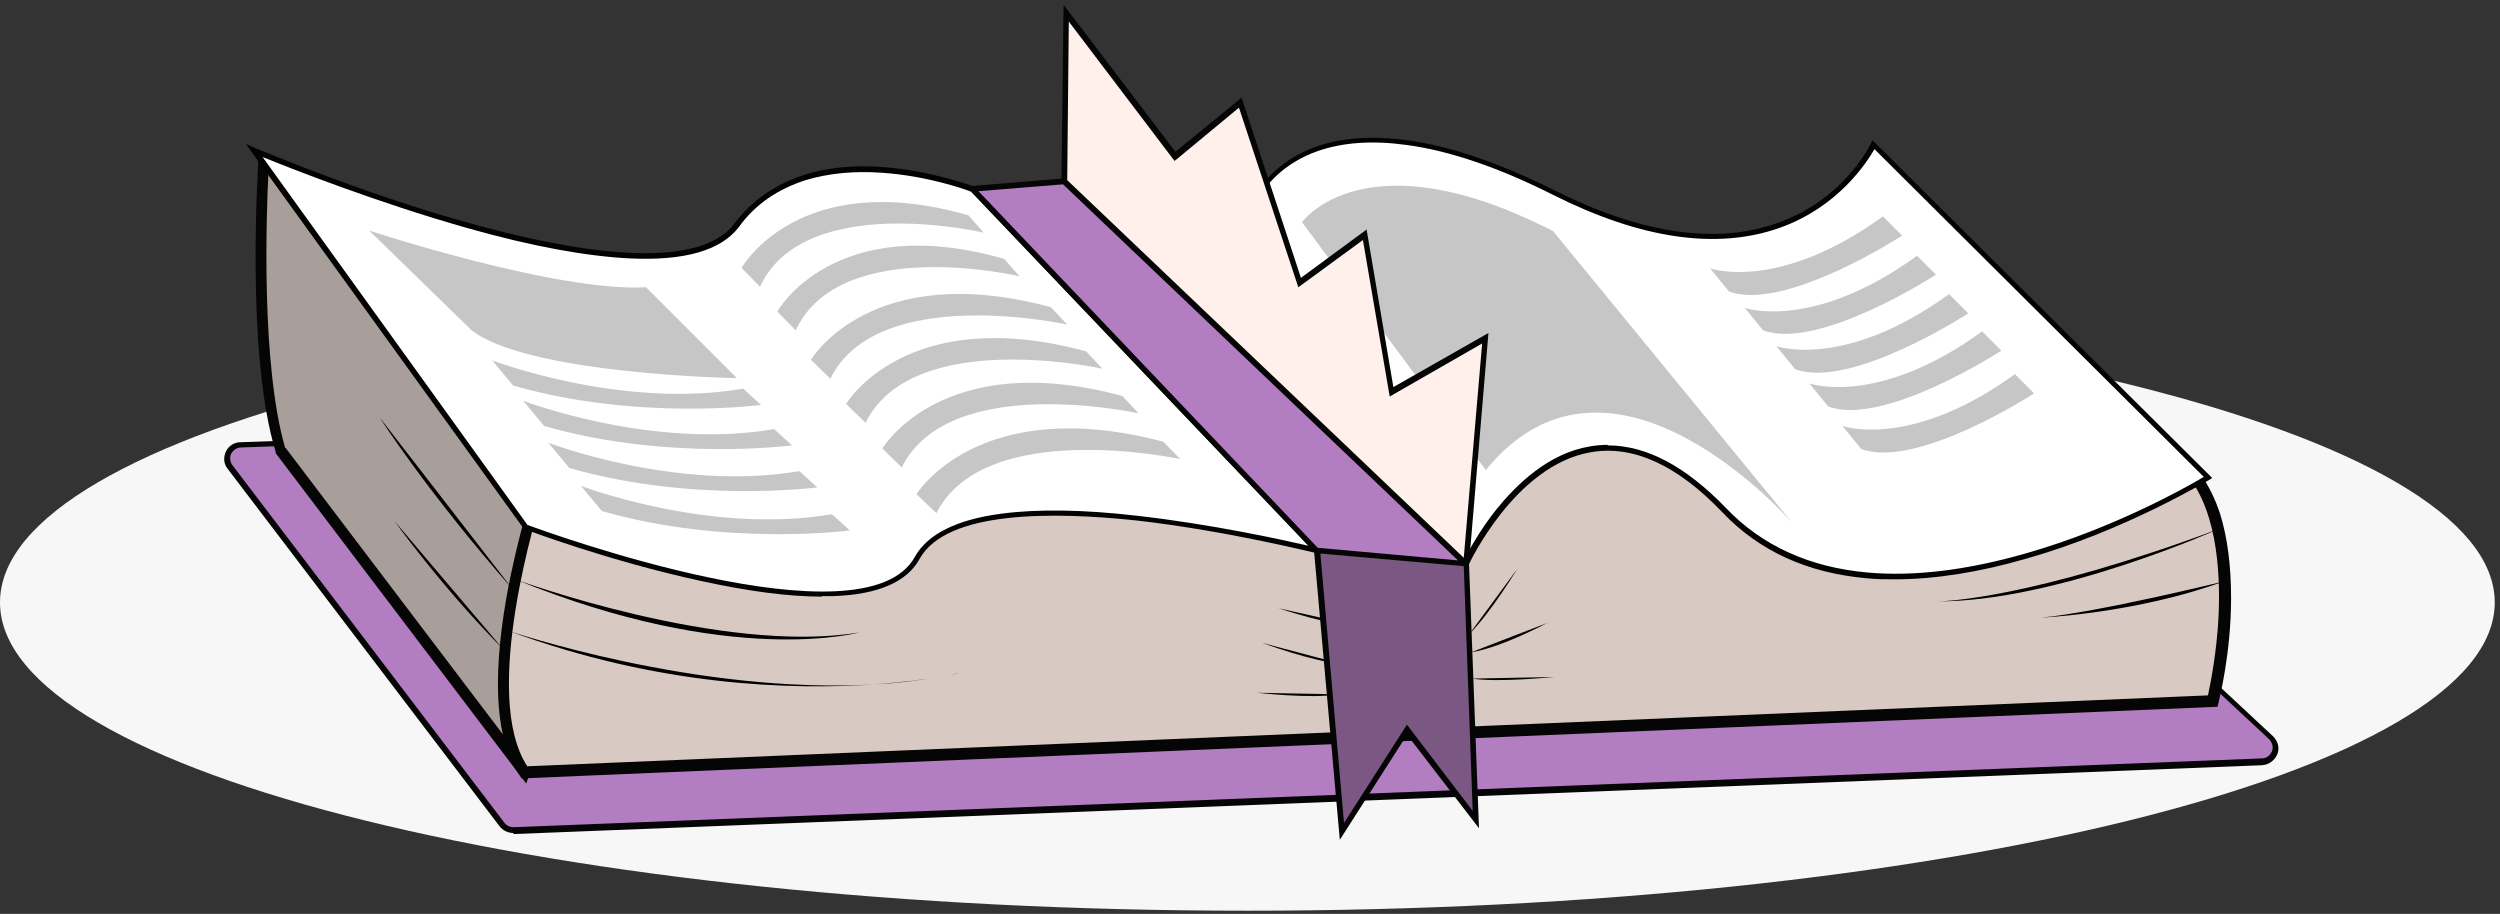<?xml version="1.0" encoding="UTF-8"?> <svg xmlns="http://www.w3.org/2000/svg" id="Layer_1" version="1.1" viewBox="0 0 476 174"><rect x="0" y="0" width="476" height="174" fill="#333333" stroke="none"/><defs><style>.st0{fill:#020202}.st1{fill:#fff}.st2{fill:#050505}.st7{fill:#b37dc1}</style></defs><path d="M237.5 173.4c131.2 0 237.5-26.3 237.5-58.7S368.6 56 237.5 56 0 82.2 0 114.7s106.3 58.7 237.5 58.7Z" style="fill:#f7f7f7"></path><path class="st7" d="M43.7 88.9 95.5 157c.5.7 1.4 1.1 2.3 1.1L430.6 145c2.4 0 3.5-2.9 1.8-4.5l-71.2-66.3c-.5-.5-1.2-.8-2-.7L45.8 84.7c-2.2 0-3.4 2.5-2.1 4.2Z"></path><path class="st2" d="M97.7 158.6c-1 0-2-.5-2.6-1.3L43.3 89.2c-.7-.9-.8-2.1-.3-3.2s1.6-1.8 2.8-1.8L359.2 73c.9 0 1.7.3 2.4.9l71.2 66.3c.9.9 1.3 2.2.8 3.4-.5 1.2-1.6 2-2.9 2.1L97.9 158.8h-.1ZM359.3 74 45.9 85.2c-.8 0-1.5.5-1.9 1.2-.3.7-.2 1.5.2 2.1L96 156.6c.4.6 1.1.9 1.8.9l332.8-13.1c1.1 0 1.7-.7 2-1.4.3-.8 0-1.6-.5-2.2l-71.2-66.3c-.4-.4-1-.6-1.5-.6Z"></path><path d="M50.2 30.9S47.8 67 53.4 85.8l46.5 61.3 22.6-57.2-72.3-59Z" style="fill:#a89e9a"></path><path class="st2" d="M100.2 149.2 52.5 86.3v-.2c-5.7-18.7-3.4-53.8-3.3-55.3v-2.1c.1 0 74.6 60.7 74.6 60.7l-23.6 59.7ZM54.4 85.3l45.2 59.6 21.6-54.7-70.1-57.1c-.4 7.9-1.4 36.4 3.2 52.2Z"></path><path d="M102.9 92.1s-13.6 40.3-3 55l321.4-13.6s9-36.5-8.3-47.5c-17.3-10.9-263.3-7.9-263.3-7.9L103 92Z" style="fill:#d8cac3"></path><path class="st2" d="m99.3 148.2-.3-.5c-4.5-6.3-5.4-17.7-2.6-33.8 2.1-11.9 5.5-22 5.5-22.1l.2-.5.5-.2 46.9-14h.1c.6 0 62.2-.7 125.2-.1 37 .4 67.2 1.1 89.8 2.2 28.8 1.4 44.8 3.4 49 6 4.2 2.6 7.2 6.9 9.1 12.6 1.4 4.5 2.1 9.9 2.1 16.1 0 10.5-2.3 19.5-2.4 19.9l-.2.8h-.8L99.5 148.2Zm4.4-55.3c-1.5 4.7-12.2 39.5-3.3 53l320-13.5c.5-2.4 2.1-10.1 2.1-18.7 0-9.3-1.6-21.5-10.1-26.9-4.8-3-32.6-6.9-137.6-7.9-61.4-.6-121.6 0-125 .1l-46 13.7Z"></path><path class="st1" d="M185.2 36s-30.7-12.1-45 6.8c-14.2 19-91.9-14.2-91.9-14.2l51.6 71.7s64.6 24.3 74.7 5.9c10.1-18.4 76.1-1.4 76.1-1.4L185.2 36Z"></path><path class="st0" d="M156.5 113.6c-6.3 0-14-1-23.1-3-17.2-3.7-33.5-9.8-33.6-9.9h-.2v-.2L46.8 27.4l1.8.8c.2 0 19.6 8.4 40.5 14.2 19.2 5.4 43.5 9.7 50.7.2 3.3-4.4 7.8-7.5 13.3-9.3 4.4-1.4 9.4-1.9 15-1.5 9.4.7 17.2 3.7 17.3 3.7h.1l66.9 70.3-1.8-.5c-.2 0-16.7-4.2-34.2-6.2-16-1.7-36.2-1.9-41.3 7.3-2.4 4.4-7.9 6.8-16.4 7.1h-2.2Zm-56.2-13.7c3.5 1.3 64.4 23.5 73.9 6.1 2.4-4.3 8-7.1 16.5-8.2 6.8-.9 15.5-.8 25.8.4 14.2 1.6 27.8 4.6 32.6 5.7l-64.2-67.4c-1-.4-8.2-3-16.9-3.6-5.4-.4-10.3.1-14.6 1.4-5.3 1.7-9.6 4.6-12.7 8.9-3.4 4.5-10.4 6.5-20.8 6-8.2-.4-18.7-2.3-31-5.8C71.6 38.5 55.2 32 50 29.9l50.4 70Z"></path><path class="st1" d="M239.4 37.4s10.6-23.7 56.4-.7c45.9 22.9 60.8-9.1 60.8-9.1L420.3 91s-61.9 37.9-92.1 6.2C298 65.5 279 107.4 279 107.4l-38.2-55.3-2.2-16 .7 1.5Z"></path><path class="st0" d="M360.9 110.3c-1.9 0-3.7 0-5.5-.2-11.3-1-20.5-5.2-27.5-12.6-8.5-8.9-16.9-12.8-25-11.4-14.5 2.5-23.2 21.3-23.3 21.5l-.4.9-38.8-56.2-2.6-19.3 1.7 3.4c1.1-1.8 4.3-6 10.9-8.4 4.9-1.8 10.8-2.2 17.5-1.3 8.3 1.1 17.8 4.4 28.2 9.6 16.4 8.2 30.6 10.3 42.2 6.2 12.8-4.4 17.8-15 17.9-15.1l.3-.7.5.5L421.2 91l-.6.4c-.2 0-15.8 9.6-34.9 15-9 2.6-17.4 3.9-24.9 3.9Zm-54.8-25.5c7.4 0 14.9 4 22.6 12 6.8 7.1 15.8 11.2 26.8 12.2 8.8.8 18.9-.4 30.1-3.6 16.9-4.8 31-12.8 34-14.6l-62.7-62.4c-1.4 2.4-6.8 11-18.1 15-11.9 4.2-26.4 2.1-43.1-6.3-10.3-5.2-19.7-8.4-27.9-9.5-6.5-.9-12.2-.5-17 1.2-6.5 2.3-10 6.7-10.9 8.7l-.3.8 1.8 13.4 37.6 54.5c.8-1.6 2.8-5.3 5.9-9.2 3.8-4.7 9.9-10.7 17.8-12 1.1-.2 2.3-.3 3.4-.3Z"></path><path d="m247.9 42.3 35 47.2c24-29.5 58.3 10 58.3 10L295.7 44c-35.9-18.4-47.8-1.7-47.8-1.7Zm-125 12.4c-17.1.9-52.6-10.8-52.6-10.8l19.4 18.9c10.6 8.5 50.6 9.2 50.6 9.2l-17.4-17.4Zm22 22.4-3.4-3.1c-23.3 4-47.8-5.4-47.8-5.4l4 4.8c23.6 6.8 47.2 3.7 47.2 3.7Zm5.9 7.7-3.4-3.1c-23.3 4-47.8-5.4-47.8-5.4l4 4.8c23.6 6.8 47.2 3.7 47.2 3.7Zm4.8 8-3.4-3.1c-23.3 4-47.8-5.4-47.8-5.4l4 4.8c23.6 6.8 47.2 3.7 47.2 3.7Zm-45-.3 4 4.8c23.6 6.8 47.2 3.7 47.2 3.7l-3.4-3.1c-23.3 4-47.8-5.4-47.8-5.4Zm76.7-48.2-2.9-3.3c-32.4-9.3-43.2 10-43.2 10l3.5 3.6c8.5-18.3 42.6-10.3 42.6-10.3Zm-39.3 15 3.5 3.6c8.5-18.3 42.6-10.3 42.6-10.3l-2.9-3.3c-32.4-9.3-43.2 10-43.2 10Zm6.4 9.2 3.7 3.6c9-18.3 45.1-10.3 45.1-10.3l-3.1-3.3c-34.3-9.3-45.7 10-45.7 10Zm55.5 1.7-3.1-3.3c-34.3-9.3-45.7 10-45.7 10l3.7 3.6c9-18.3 45.1-10.3 45.1-10.3Zm6.9 8.5-3.1-3.3c-34.3-9.3-45.7 10-45.7 10l3.7 3.6c9-18.3 45.1-10.3 45.1-10.3Zm-42.3 15.4 3.8 3.6c9.2-18.3 46.4-10.3 46.4-10.3l-3.2-3.3c-35.3-9.3-47 10-47 10Zm187.6-49.3-3.6-3.6c-20 14.5-32.9 9.9-32.9 9.9l3.6 4.4c10.6 3.9 32.9-10.6 32.9-10.6Zm-30 13.7 3.6 4.4c10.6 3.9 32.9-10.6 32.9-10.6l-3.6-3.6c-20 14.5-32.9 9.9-32.9 9.9Zm42.6 1.1-3.6-3.6c-20 14.5-32.9 9.9-32.9 9.9l3.6 4.4c10.6 3.9 32.9-10.6 32.9-10.6Zm6.3 7.1-3.6-3.6c-20 14.5-32.9 9.9-32.9 9.9l3.6 4.4c10.6 3.9 32.9-10.6 32.9-10.6Zm2.7 4.5c-20 14.5-32.9 9.9-32.9 9.9l3.6 4.4c10.6 3.9 32.9-10.6 32.9-10.6l-3.6-3.6Z" style="fill:#c6c6c6"></path><path d="m202.7 34.5.4-32 20.8 27.3 12.4-10.2 11.3 34.2 12.4-9.1 5.1 29.9 17.8-10.2-3.6 43-76.5-72.8Z" style="fill:#fff0eb"></path><path class="st2" d="M243.4 115.8s10.4 3.5 15.2 3.4l-15.2-3.4Zm12 10.6-15.1-4s9.7 3.6 15.1 4Zm-.5 5.8-15.6-.3s10.5 1.2 15.6.3Z"></path><path class="st7" d="M202.7 34.5 185.2 36l65.5 68.8 4.7 53.5 12.4-19.3 13.1 17.1-1.8-48.8-76.5-72.8Z"></path><path d="m250.7 104.8 28.4 2.5 1.8 48.8-13.1-17.1-12.4 19.3-4.7-53.5Z" style="fill:#7b5784"></path><path class="st2" d="m279.7 107.4 3.7-44-18.1 10.3-5.1-30-12.5 9.2-11.3-34.3-12.6 10.3-21.3-28-.4 33.1-18.1 1.5 66.2 69.5 4.9 54.9 12.8-20 13.7 17.8-1.9-50.4Zm-11.9 30.7-11.9 18.6-4.5-51.3 27.3 2.4 1.7 46.6-12.5-16.4ZM223.7 30.6l12.2-10.1 11.3 34.2 12.3-9 5.1 29.8 17.6-10.1-3.5 40.8-75.5-71.9.3-30.2 20.1 26.5Zm-37.4 5.8 16.1-1.3 75.2 71.6-26.7-2.4-64.6-67.9Z"></path><path d="M368.9 114.5c22.6.1 53.6-13.8 53.6-13.8-36 13.4-52.5 13.8-53.6 13.8Zm19.7 3.1s18.2-.8 34.8-6.9c0 0-24 5.9-34.8 6.9ZM163.7 120.4c-26.2 4.4-65.6-10.1-65.6-10.1 41.3 16.9 65.6 10.1 65.6 10.1Zm-66.9-.3c28.5 10.6 54.1 11.3 69.8 10.2-34.1 2-69.8-10.2-69.8-10.2Zm81.9 8.8c-2.8.5-6.9 1-12.1 1.4 4.1-.2 8.1-.7 12.1-1.4Zm0 0c.7-.1 1.3-.2 1.8-.3l-1.8.3Zm2.2-.4c1.2-.2 1.8-.4 1.8-.4-.6.1-1.2.3-1.8.4ZM72.3 79.5s8.8 13.9 25.4 32.8L72.3 79.5Zm23.5 44.1L75.1 99.2s9 12.6 20.7 24.4Z"></path><path class="st2" d="M279.7 120.8c4.2-4.2 9.2-12.5 9.2-12.5l-9.2 12.5Zm.4 3.4c5.8-.9 14.5-5.6 14.5-5.6l-14.5 5.6Zm.2 5c4.7.8 15.6-.3 15.6-.3l-15.6.3Z"></path></svg> 